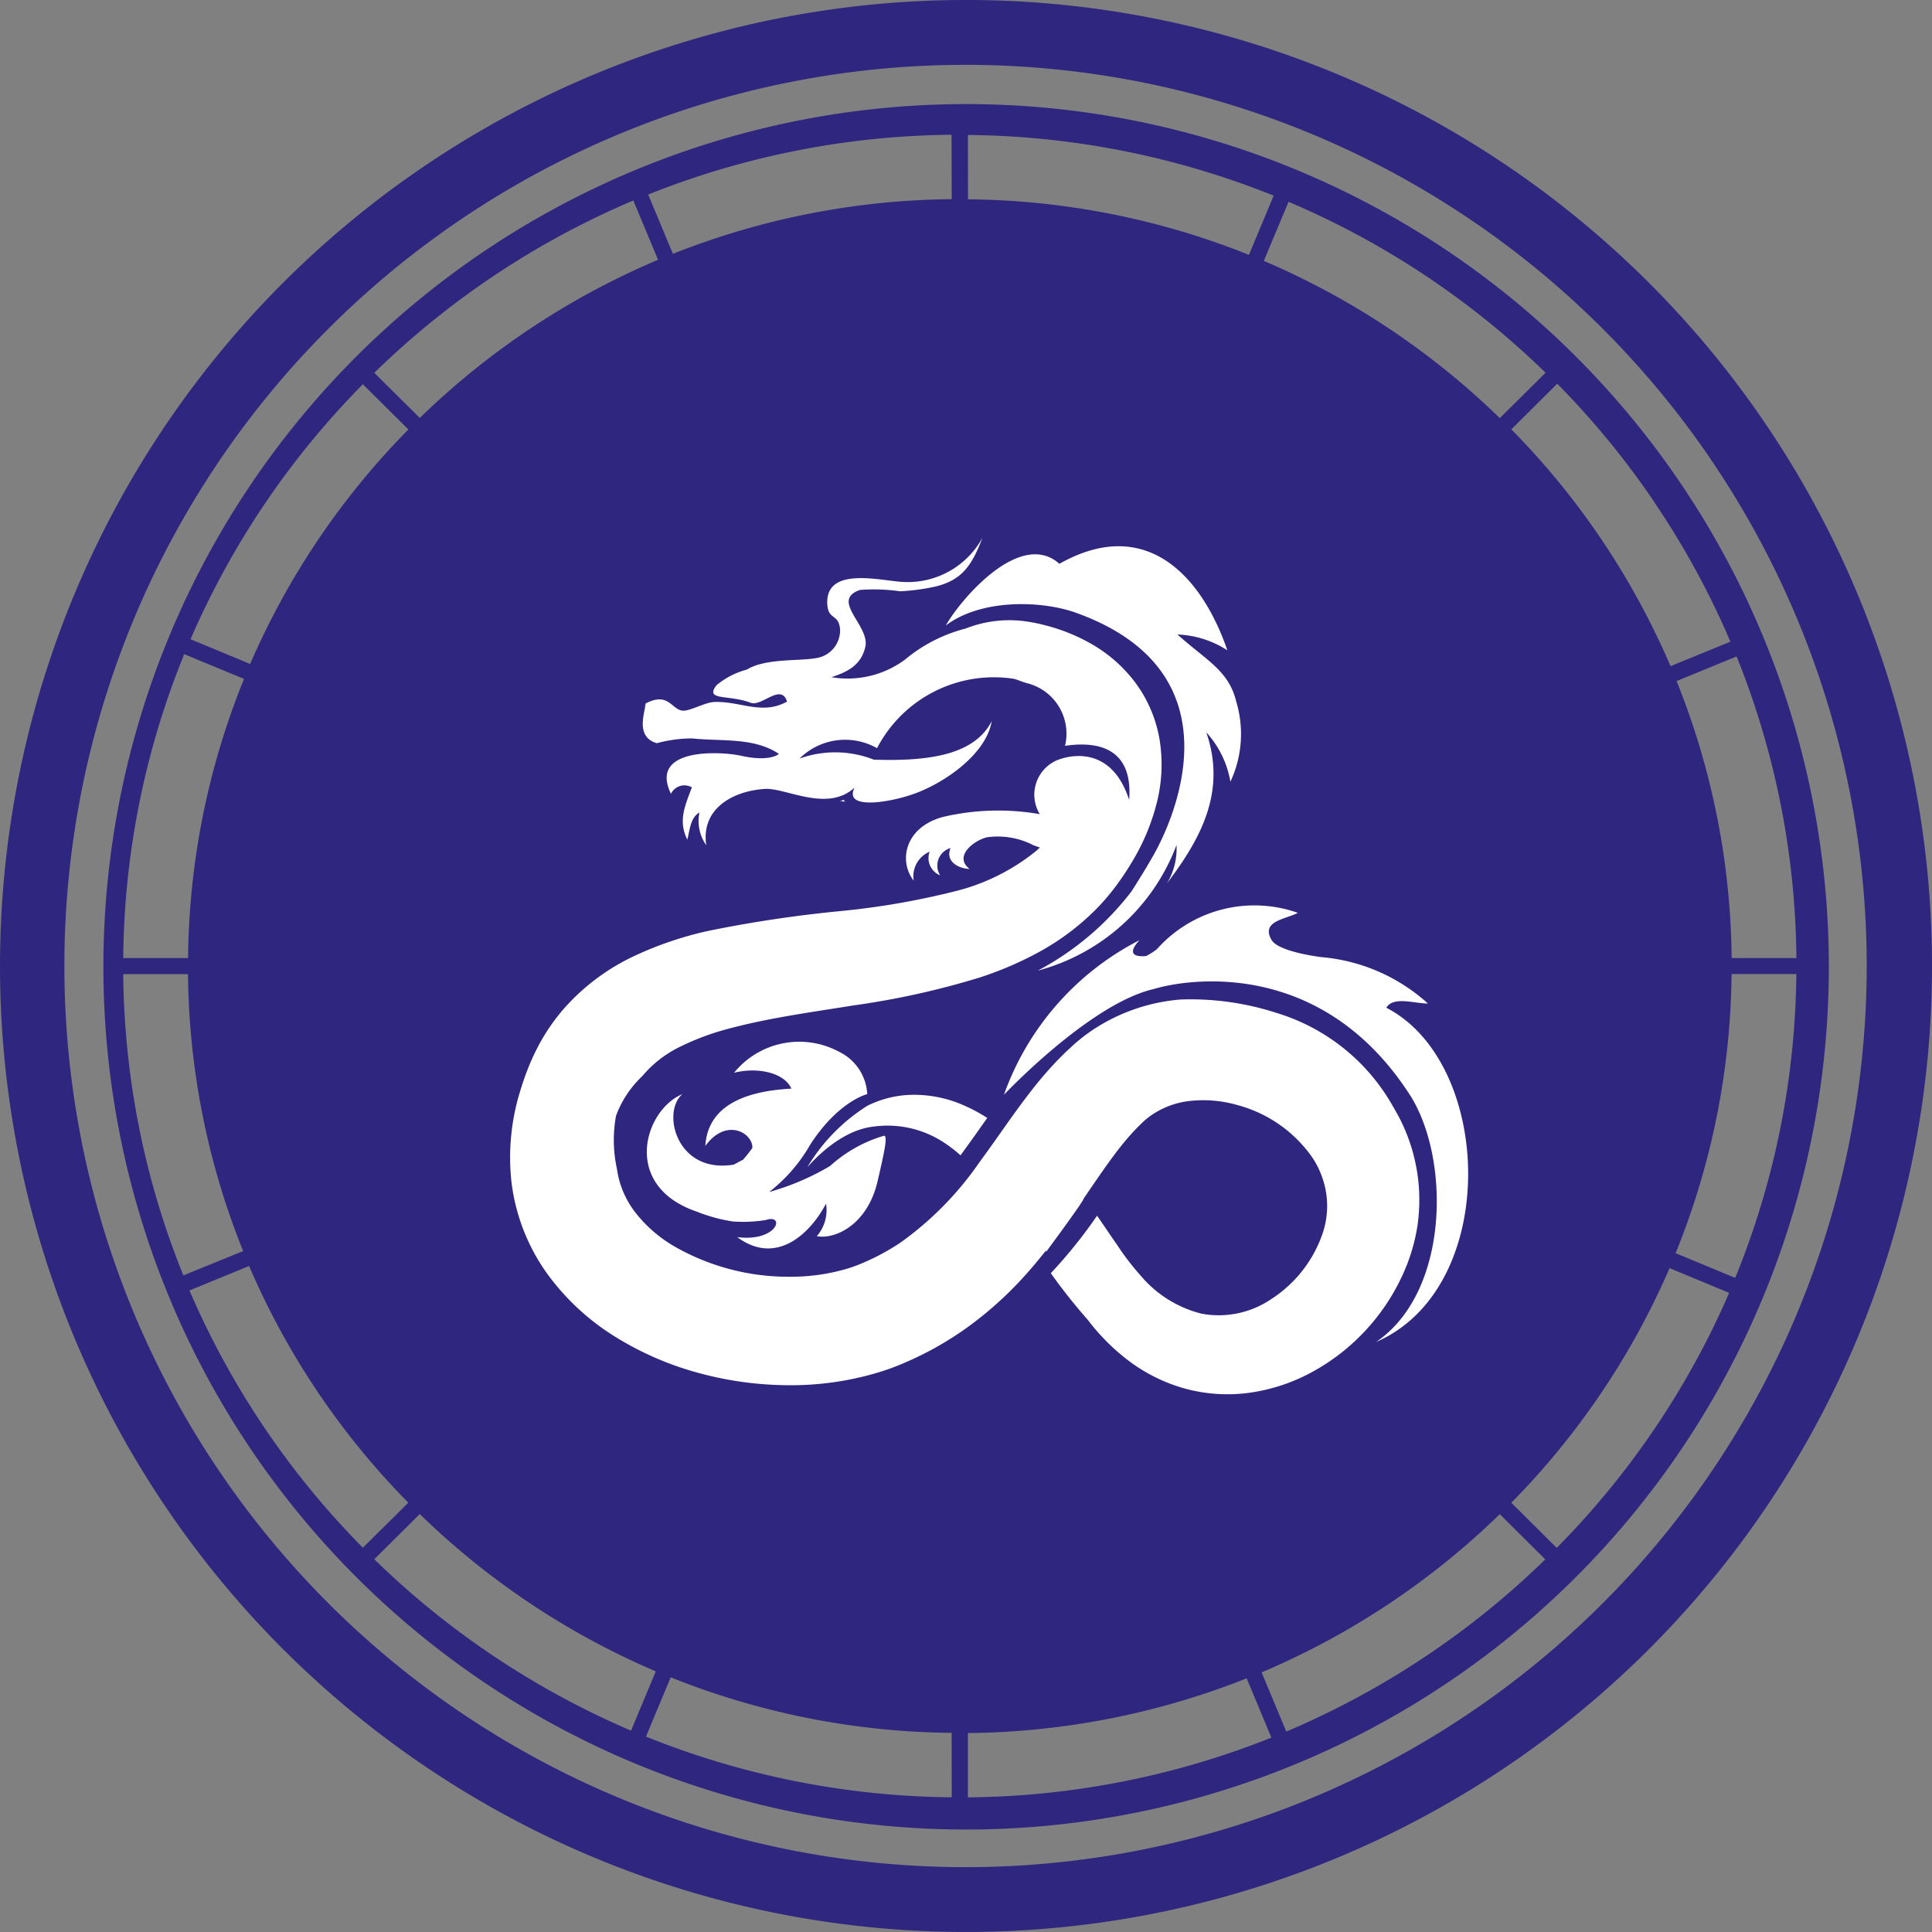 <svg xmlns="http://www.w3.org/2000/svg" width="101.578" height="101.578" viewBox="0 0 101.578 101.578">
  <rect x="0" y="0" width="101.578" height="101.578" fill="#808080" stroke="none"/>
  <g id="ic_dragon" transform="translate(-342.729 -2649)">
    <g id="Group_6134" data-name="Group 6134" transform="translate(342.729 2649)">
      <g id="Group_6133" data-name="Group 6133">
        <path id="Path_2418" data-name="Path 2418" d="M230.275,60.526a45.359,45.359,0,1,0,7.8,25.395A45.359,45.359,0,0,0,230.275,60.526ZM175.219,45.667l1.3,3.118A40.642,40.642,0,0,0,163.993,57.1L161.6,54.727A44.118,44.118,0,0,1,175.219,45.667ZM161,55.329l2.393,2.377a40.37,40.37,0,0,0-8.32,12.329l-3.135-1.3A43.812,43.812,0,0,1,161,55.329Zm-9.385,14.193,3.136,1.3a39.955,39.955,0,0,0-2.942,14.676H148.4a43.255,43.255,0,0,1,3.207-15.977ZM148.4,86.342h3.405a39.959,39.959,0,0,0,2.9,14.561l-3.143,1.279A43.233,43.233,0,0,1,148.4,86.338Zm3.478,16.633,3.14-1.286a40.362,40.362,0,0,0,8.371,12.443L161,116.5a43.848,43.848,0,0,1-9.121-13.533Zm9.72,14.131,2.393-2.377A40.647,40.647,0,0,0,176.4,123l-1.3,3.116a44.187,44.187,0,0,1-13.5-9.01Zm30.362,12.516a43.99,43.99,0,0,1-16.076-3.192l1.3-3.116a40.668,40.668,0,0,0,14.772,2.92Zm0-84.024A40.651,40.651,0,0,0,177.3,48.472l-1.3-3.118a44,44,0,0,1,15.95-3.143Zm44.413,39.9h-3.408a39.966,39.966,0,0,0-2.895-14.564l3.155-1.294a43.315,43.315,0,0,1,3.144,15.855Zm-7.507-24.018a43.523,43.523,0,0,1,4.034,7.382l-3.148,1.289A40.367,40.367,0,0,0,221.382,57.7l2.413-2.4a44,44,0,0,1,5.069,6.167Zm-5.683-6.758-2.407,2.388a40.631,40.631,0,0,0-12.408-8.267l1.3-3.107a43.99,43.99,0,0,1,13.511,8.983Zm-30.372-12.5a44.174,44.174,0,0,1,16.075,3.19l-1.3,3.113a40.667,40.667,0,0,0-14.772-2.92Zm0,87.406v-3.384a40.7,40.7,0,0,0,14.655-2.878l1.3,3.118a44,44,0,0,1-15.954,3.141Zm16.741-3.456-1.3-3.118a40.659,40.659,0,0,0,12.522-8.318l2.393,2.377a44.177,44.177,0,0,1-13.624,9.056Zm14.221-9.658-2.393-2.378A40.352,40.352,0,0,0,229.7,101.8l3.135,1.3a43.842,43.842,0,0,1-9.065,13.407Zm9.381-14.2-3.135-1.3a39.96,39.96,0,0,0,2.942-14.677h3.405a43.242,43.242,0,0,1-3.212,15.972Z" transform="translate(-141.921 -35.126)" fill="#2f267f"/>
        <path id="Path_2419" data-name="Path 2419" d="M192.453,35.176a50.789,50.789,0,1,0,51.116,50.789A50.789,50.789,0,0,0,192.453,35.176Zm0,98.168a47.38,47.38,0,1,1,47.682-47.38A47.38,47.38,0,0,1,192.453,133.344Z" transform="translate(-141.99 -35.176)" fill="#2f267f"/>
      </g>
    </g>
    <g id="Group_11102" data-name="Group 11102" transform="translate(-1009.925 -826.829)">
      <path id="Path_24258" data-name="Path 24258" d="M889.046,388.686l-.311-.041a1.846,1.846,0,0,0,.2-.063C888.953,388.644,888.989,388.683,889.046,388.686Z" transform="translate(508.085 3129.299)" fill="#fff"/>
      <path id="Path_24259" data-name="Path 24259" d="M891.763,408.608a6.455,6.455,0,0,1,2.98.542,8.88,8.88,0,0,1,1.237.663c-.327.46-.643.913-.959,1.35-.149.209-.3.414-.447.616a7.261,7.261,0,0,0-.85-.658,5.394,5.394,0,0,0-3.708-.855c-2.015.216-3.583,2.289-3.478,2.106a9.71,9.71,0,0,1,3.141-3.2A5.524,5.524,0,0,1,891.763,408.608Z" transform="translate(508.581 3124.793)" fill="#fff"/>
      <path id="Path_24260" data-name="Path 24260" d="M866.419,404.678a10.4,10.4,0,0,0,1.877,4.812,12.631,12.631,0,0,0,3.656,3.366,16.417,16.417,0,0,0,4.367,1.871,18.168,18.168,0,0,0,4.683.628,15.935,15.935,0,0,0,4.794-.7c.4-.124.792-.27,1.179-.432q.541-.229,1.066-.491a17.387,17.387,0,0,0,2.02-1.189,19.1,19.1,0,0,0,3.4-3.006c.373-.414.718-.834,1.052-1.254l.026.046c.427-.58,2-2.713,1.95-2.769.565-.825,1.094-1.611,1.616-2.308a15.481,15.481,0,0,1,.993-1.209l.246-.258.255-.248a3.715,3.715,0,0,1,.425-.352,4.41,4.41,0,0,1,2.077-.777,6.462,6.462,0,0,1,2.469.213,7,7,0,0,1,3.95,2.755,4.656,4.656,0,0,1,.745,1.97,4.487,4.487,0,0,1-.208,2.052,6.663,6.663,0,0,1-2.67,3.414,4.917,4.917,0,0,1-3.68.783,6.11,6.11,0,0,1-3.188-1.98,13.749,13.749,0,0,1-1.264-1.646c-.2-.279-.853-1.251-1.048-1.526a25.7,25.7,0,0,1-2.432,3.023,30.092,30.092,0,0,0,1.95,2.458A11.041,11.041,0,0,0,898.778,414a8.861,8.861,0,0,0,2.913,1.493,8.5,8.5,0,0,0,3.517.26,9.67,9.67,0,0,0,3.414-1.152,11.053,11.053,0,0,0,4.874-5.572,9.724,9.724,0,0,0,.546-1.994,9.406,9.406,0,0,0-1.245-6.281,10.52,10.52,0,0,0-6.167-4.977,14.647,14.647,0,0,0-5.05-.7,9.765,9.765,0,0,0-4.642,1.625,9.077,9.077,0,0,0-1,.786l-.412.382q-.2.2-.4.4a20.751,20.751,0,0,0-1.393,1.622c-.469.605-.9,1.2-1.308,1.779-.326.46-.643.913-.958,1.35-.149.209-.3.413-.447.615a17.1,17.1,0,0,1-4.138,4.212,11.734,11.734,0,0,1-1.369.793c-.238.116-.481.227-.729.33-.221.092-.446.174-.683.247a10.466,10.466,0,0,1-3.084.434,12.036,12.036,0,0,1-6.086-1.626,7.141,7.141,0,0,1-2.058-1.829,4.835,4.835,0,0,1-.911-2.225,7.05,7.05,0,0,1-.046-2.785,5.469,5.469,0,0,1,1.377-2.08,6.035,6.035,0,0,1,1.958-1.532A13.643,13.643,0,0,1,878,396.567c2.013-.53,4.213-.828,6.41-1.182a42.422,42.422,0,0,0,6.62-1.464,18.287,18.287,0,0,0,3.2-1.383,13.046,13.046,0,0,0,2.826-2.111,11.476,11.476,0,0,0,1.141-1.316,14.439,14.439,0,0,0,.9-1.358,11.279,11.279,0,0,0,1.254-3.037,8.159,8.159,0,0,0,.134-3.355,6.961,6.961,0,0,0-1.318-3.014,7.6,7.6,0,0,0-2.234-1.952,9.586,9.586,0,0,0-2.4-.98,8.7,8.7,0,0,0-1.24-.242,6.257,6.257,0,0,0-3,.4,8.1,8.1,0,0,0-3.174,1.624,5.064,5.064,0,0,1-3.878.932c.81-.264,1.559-.615,1.781-1.593.256-1.119-1.866-2.441-.281-2.994a9.672,9.672,0,0,1,2.105.07,10.844,10.844,0,0,0,1.888-.255c1.41-.348,1.908-1.151,2.448-2.561a4.474,4.474,0,0,1-4.1,2.329c-1.052-.016-4.08-.882-4.062,1.075.009.961.6.556.674,1.4a1.474,1.474,0,0,1-1.279,1.53c-.9.16-2.645,0-3.622.6a4.136,4.136,0,0,0-1.593.821c-.645.834.626.479,1.794.922.586.222,1.6-1.055,1.913-.06-1.327.731-2.448-.033-3.829.02-.472.018-1.283.483-1.645.457-.609-.044-.739-1.009-1.955-.382-.219.563.016,0,0,0-.058.515-.553,1.769.587,2.091a7.162,7.162,0,0,1,1.849-.251c1.557.167,3.239-.071,4.565.813,0,0-.442.442-1.988.1-1.093-.243-4.867-.431-3.687,2a.785.785,0,0,1,1.1-.339c-.361.96-.733,1.762-.24,2.748.131-.513.163-1.164.638-1.428a2.213,2.213,0,0,0,.357,1.722c-.291-1.994,1.5-2.864,3.086-2.96,1.1-.067,3.279,1.253,4.717-.074-.611,1.18,1.772.809,3.108.337,1.527-.539,3.794-2.037,4.1-3.828-.867,1.677-3.033,2.135-6.2,2.026a5.548,5.548,0,0,0-3.906-.057,3.4,3.4,0,0,1,4.074-.546,6.929,6.929,0,0,1,7.188-3.649c.229.055.457.174.756.246a2.733,2.733,0,0,1,1.94,3.279c1.493-.222,3.594-.055,3.372,2.842-1.05-3.229-3.682-2.183-3.976-1.994a1.971,1.971,0,0,0-.723,2.745,12.7,12.7,0,0,0-5.061.139c-2.015.524-2.388,2.3-1.568,3.36a1.405,1.405,0,0,1,.838-1.525.976.976,0,0,0,.553,1.243.961.961,0,0,1,.547-1.437c-.293.7.411,1.082,1,1.1-.868-.67.252-1.516.924-1.666a4.077,4.077,0,0,1,2.432.419c.106.04.221.08.341.12-.054.05-.106.1-.163.152a10.9,10.9,0,0,1-4.384,2.17,40.671,40.671,0,0,1-5.929,1.02,66.522,66.522,0,0,0-6.976,1.046,18.542,18.542,0,0,0-3.883,1.32,11.364,11.364,0,0,0-3.738,2.818,10.471,10.471,0,0,0-1.372,2.052,11.81,11.81,0,0,0-.492,1.1c-.136.349-.26.707-.372,1.076A11.8,11.8,0,0,0,866.419,404.678Z" transform="translate(513.127 3133.304)" fill="#fff"/>
      <path id="Path_24262" data-name="Path 24262" d="M880.211,406.628a4.42,4.42,0,0,1,5.529-1.1,2.625,2.625,0,0,1,1.474,2.223s-1.511.357-3,2.659a8.427,8.427,0,0,1-2.159,2.487,13.26,13.26,0,0,0,3.206-1.368,7.231,7.231,0,0,1,2.846-1.592c.177.05.033.749-.36,2.437-.532,2.219-2.188,3.029-3.185,2.845a2.084,2.084,0,0,0,.485-1.709c-.814,1.544-2.586,3.294-4.668,1.762,2.137.26,2.537-1.25,1.494-.9a7.5,7.5,0,0,1-1.734.074,8.659,8.659,0,0,1-1.884-.515c-4-1.362-2.753-5.364-.754-6.181-1.107.9-.348,4.207,2.693,3.709l.489-.26a6.645,6.645,0,0,0,.49-.618c.04-.775-1.367-1.627-2.472-.105.148-2.517,2.9-2.923,4.522-3.013C882.888,406.67,881.538,406.3,880.211,406.628Z" transform="translate(511.037 3125.603)" fill="#fff"/>
      <path id="Path_24263" data-name="Path 24263" d="M921.195,405.7c-4.671-7.239-11.745-6.08-13.445-5.563-3.361.759-7.893,5.563-7.893,5.563a14.659,14.659,0,0,1,7.123-8.127c-.653.723-.27.885.349.834a3.513,3.513,0,0,0,.572-.363,6.863,6.863,0,0,1,7.407-1.91c-.611.338-1.956.42-1.387,1.417.322.565,2.049.834,2.6.91a9.555,9.555,0,0,1,5.627,2.441c-.672.009-1.824-.4-2.187.222,5.65,2.914,6,14.743-.537,17.573C923.306,416.062,923.323,409,921.195,405.7Z" transform="translate(505.581 3127.688)" fill="#fff"/>
      <path id="Path_24264" data-name="Path 24264" d="M909.607,381.159c1.052,3.065-.229,5.522-2.067,7.937a3.5,3.5,0,0,0,.5-2.008,10.738,10.738,0,0,1-7.292,6.6,15.127,15.127,0,0,0,4.927-4.167c.381-.6.751-1.191,1.091-1.793,0,0,5.75-9.345-4-12.851-1.842-.663-5.011-.736-6.854.665.745-1.331,3.907-5.086,5.971-3.243,4.569-2.58,7.5.668,8.83,4.547a5.182,5.182,0,0,0-2.623-.831c1.514,1.361,2.693,1.891,3.085,3.508a5.911,5.911,0,0,1-.3,4.23A5.153,5.153,0,0,0,909.607,381.159Z" transform="translate(506.47 3133.173)" fill="#fff"/>
    </g>
  </g>
</svg>

